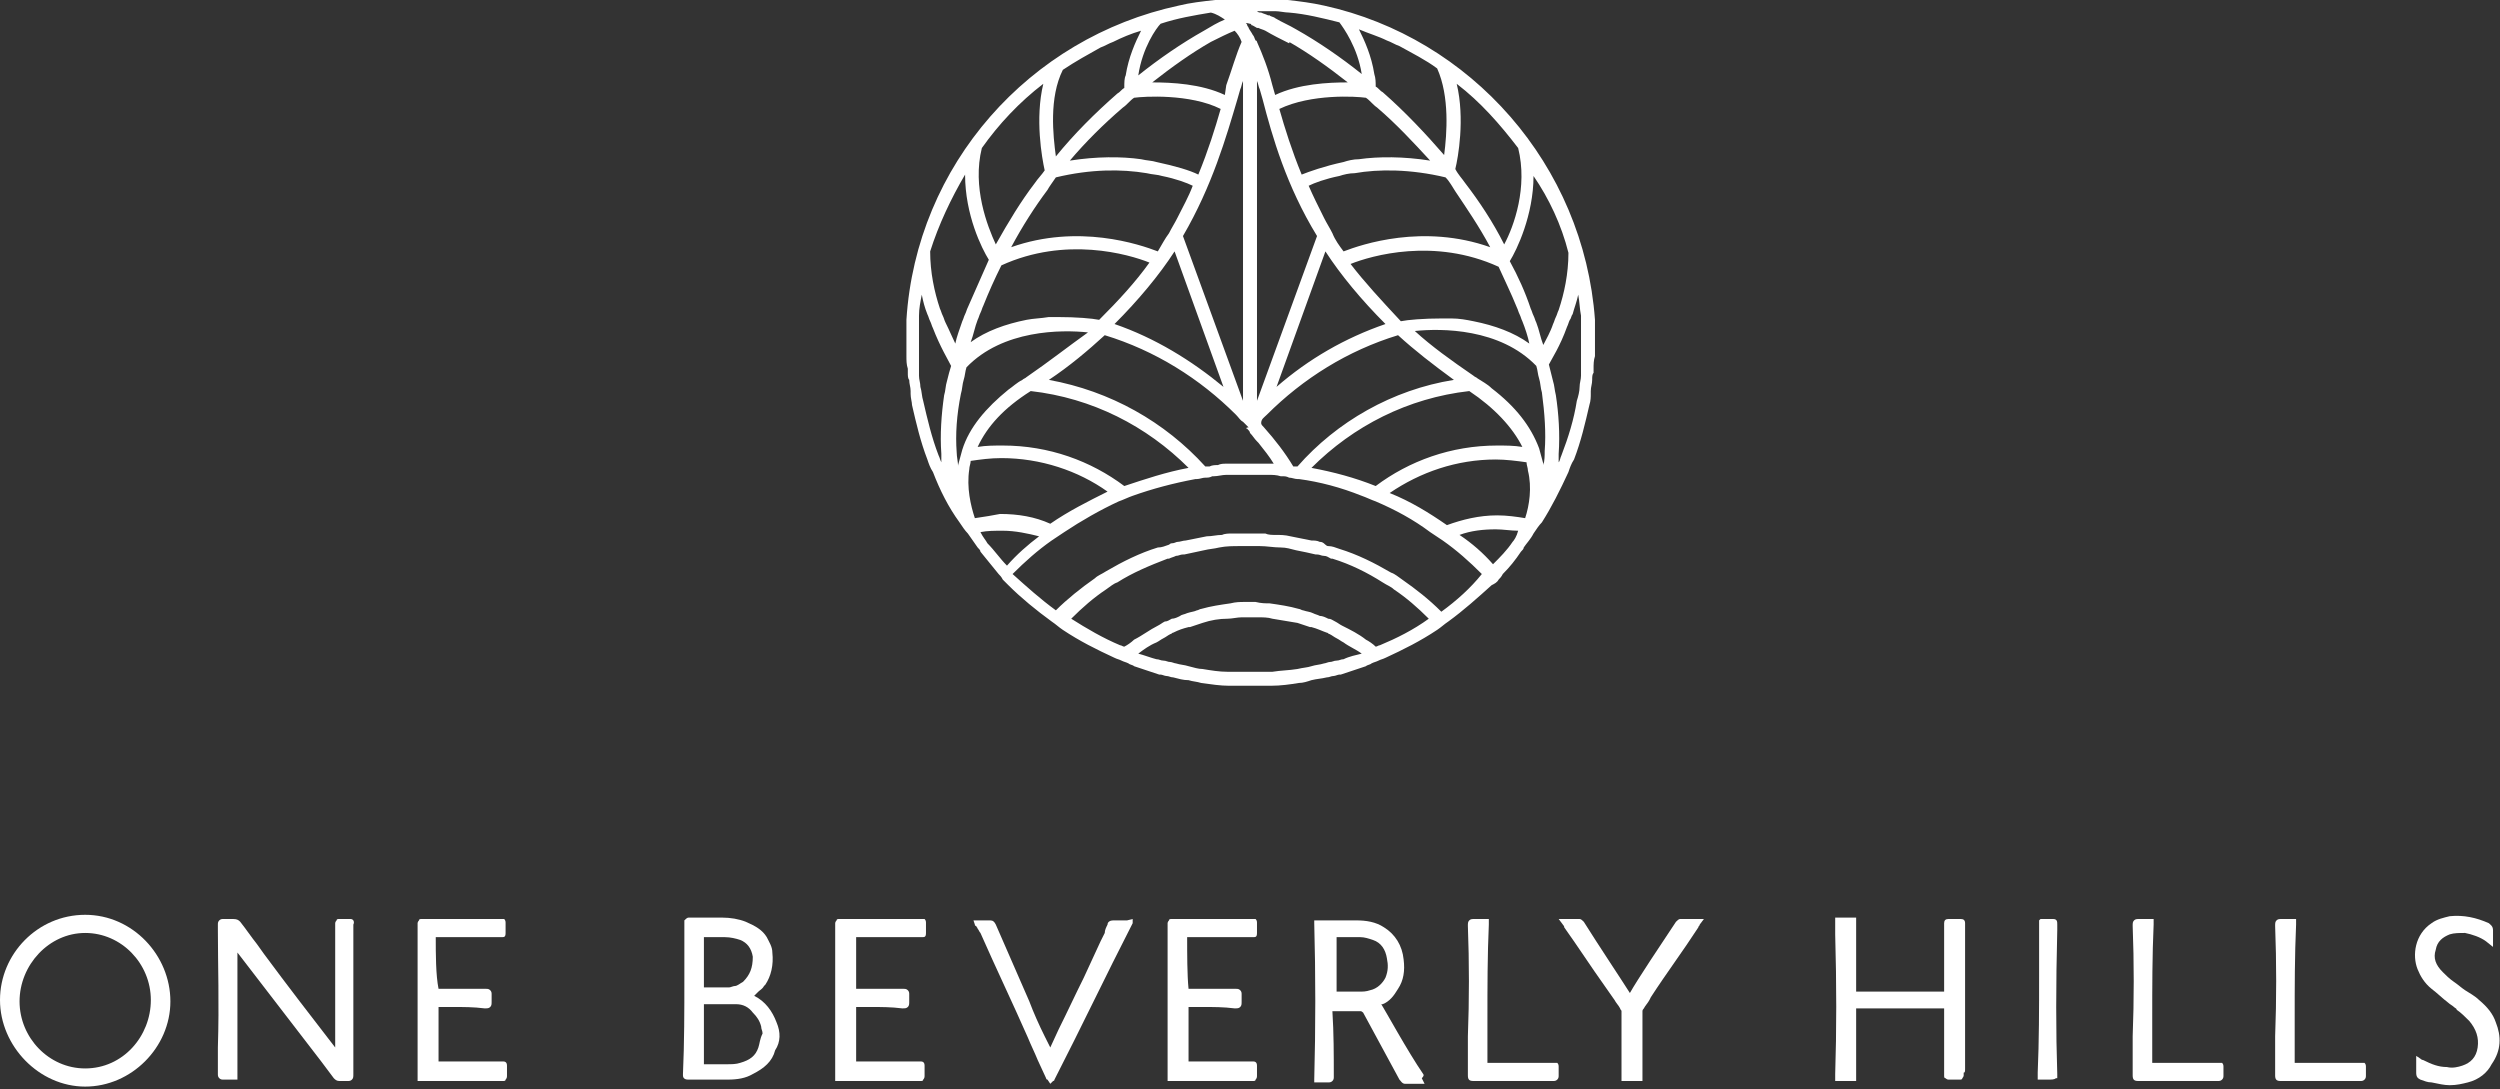 <svg xmlns="http://www.w3.org/2000/svg" width="179" height="78" viewBox="0 0 179 78" fill="none"><rect x="0" y="0" width="179" height="78" fill="#333333" stroke="none"/><path d="M107.3 41.5C107.4 41.4 107.5 41.3 107.6 41.1C108.1 40.6 108.5 40.1 108.9 39.5C109 39.4 109.1 39.3 109.1 39.2C109.3 38.9 109.6 38.6 109.8 38.2C110 37.9 110.2 37.6 110.4 37.4C111.1 36.3 111.7 35.1 112.3 33.8C112.4 33.5 112.5 33.2 112.7 32.9C113.2 31.6 113.5 30.3 113.8 29C113.9 28.7 113.9 28.4 113.9 28.2V28C113.9 27.7 114 27.5 114 27.2C114 27 114 26.8 114.1 26.7V26.4C114.1 26.1 114.1 25.8 114.2 25.5V22.9C113.4 11.8 105.3 2.7 94.8 0.4C93.9 0.2 93.1 0.1 92.2 0H87C86.1 0.1 85.2 0.2 84.4 0.4C73.7 2.7 65.6 11.8 64.9 22.9V25.5C64.9 25.8 64.9 26.1 65 26.4V26.7C65 26.9 65 27.1 65.1 27.2C65.1 27.5 65.2 27.7 65.2 28V28.2C65.2 28.5 65.3 28.8 65.3 29C65.6 30.3 65.9 31.6 66.4 32.9C66.5 33.2 66.6 33.5 66.8 33.8C67.3 35.1 67.9 36.3 68.7 37.4C68.9 37.7 69.1 38 69.3 38.2C69.5 38.5 69.8 38.9 70 39.2C70.1 39.3 70.2 39.4 70.2 39.5C70.6 40 71.1 40.6 71.5 41.1C71.6 41.2 71.7 41.3 71.8 41.5C71.9 41.6 72 41.7 72.2 41.9C73.1 42.8 74.2 43.7 75.3 44.5C75.6 44.7 75.8 44.9 76.1 45.1C77.3 45.9 78.5 46.5 79.8 47.1C80 47.2 80.1 47.2 80.3 47.3C80.5 47.4 80.6 47.4 80.8 47.5C80.9 47.6 81.1 47.6 81.2 47.7C81.8 47.9 82.4 48.1 83 48.3H83.1C83.2 48.3 83.4 48.4 83.5 48.4C83.7 48.4 83.8 48.5 84 48.5C84.4 48.6 84.7 48.7 85.1 48.7C85.4 48.8 85.7 48.8 86 48.9C86.7 49 87.4 49.1 88 49.1H91C91.7 49.1 92.4 49 93 48.9C93.3 48.9 93.6 48.8 93.9 48.7C94.3 48.6 94.6 48.6 95 48.5C95.2 48.5 95.3 48.4 95.5 48.4C95.6 48.4 95.8 48.3 95.9 48.3H96C96.6 48.1 97.2 47.9 97.8 47.7C97.9 47.6 98.1 47.6 98.2 47.5C98.4 47.4 98.5 47.4 98.7 47.3C98.9 47.2 99 47.2 99.2 47.1C100.5 46.5 101.7 45.9 102.9 45.1C103.2 44.9 103.4 44.7 103.7 44.5C104.8 43.7 105.8 42.8 106.8 41.9C107 41.8 107.2 41.7 107.3 41.5ZM108.3 38.8C107.9 39.4 107.4 39.9 106.9 40.4C106.2 39.6 105.4 38.9 104.5 38.3C105.3 38 106.2 37.9 107.1 37.9C107.6 37.9 108.2 38 108.7 38C108.6 38.4 108.4 38.7 108.3 38.8ZM109.2 37.1C108.6 37 107.9 36.9 107.2 36.9C105.9 36.9 104.7 37.2 103.6 37.6C102.3 36.7 101 35.9 99.5 35.3C101.7 33.8 104.3 32.9 107.1 32.9C107.8 32.9 108.6 33 109.3 33.1C109.3 33.3 109.4 33.5 109.4 33.7C109.7 34.9 109.5 36.2 109.2 37.1ZM94.3 16.9L90 28.7V5.8C90.1 6 90.1 6.2 90.2 6.4L90.4 7.1C91.1 9.8 92.1 13.3 94.3 16.9ZM91.6 7.8C93.9 6.7 97.1 6.9 97.8 7C98.1 7.2 98.3 7.5 98.6 7.7C100 8.9 101.2 10.2 102.4 11.5C100.5 11.2 98.7 11.2 97.3 11.4C96.9 11.4 96.5 11.5 96.2 11.6C94.8 11.9 93.7 12.3 93.2 12.5C92.5 10.8 92 9.2 91.6 7.8ZM99.2 23.2C96.3 24.2 93.7 25.7 91.4 27.7L94.9 18C96 19.7 97.5 21.5 99.2 23.2ZM96.7 18.9C98.2 18.3 102.7 17 107.3 19.1C107.7 20 108.2 21 108.6 22C108.7 22.2 108.7 22.3 108.8 22.5C108.9 22.7 108.9 22.8 109 23C109.2 23.5 109.4 24.1 109.5 24.6C108.4 23.8 107 23.3 105.5 23C105 22.9 104.5 22.8 103.9 22.8H103.3C101.9 22.8 100.8 22.9 100.3 23C98.9 21.5 97.7 20.2 96.7 18.9ZM90.7 29.7C93.3 27.1 96.5 25.1 100.1 24C101.3 25.1 102.6 26.1 104.1 27.2C99.7 27.9 95.7 30.2 92.9 33.4H92.6C92 32.4 91.3 31.5 90.5 30.6C90.4 30.5 90.3 30.4 90.3 30.3C90.3 30 90.5 29.9 90.7 29.7ZM105.2 28C107 29.2 108.3 30.6 109 32C108.4 31.9 107.8 31.9 107.2 31.9C103.9 31.9 100.9 33 98.5 34.8C97 34.2 95.5 33.8 93.9 33.5C96.9 30.5 100.8 28.5 105.2 28ZM110.6 32.3C110.6 32.6 110.6 33 110.5 33.3V33.5V33.2C110.4 32.8 110.3 32.5 110.2 32.1C109.6 30.5 108.5 29.1 106.8 27.8C106.5 27.5 106.1 27.3 105.8 27.1C105.7 27 105.6 27 105.5 26.9C103.9 25.8 102.5 24.8 101.3 23.7C103.2 23.5 107.4 23.5 110 26.2C110.1 26.5 110.1 26.8 110.2 27.1C110.3 27.4 110.3 27.8 110.4 28.1C110.6 29.6 110.7 31 110.6 32.3ZM112.6 22.5C112.7 22.1 112.9 21.6 113 21.1C113.1 21.6 113.1 22.1 113.2 22.6V26.9C113.2 27.2 113.1 27.4 113.1 27.7C113.1 28 113 28.4 112.9 28.7C112.7 30 112.3 31.3 111.8 32.6C111.7 32.8 111.7 33 111.6 33.1V32.5C111.7 31.1 111.6 29.6 111.4 28.3C111.3 27.9 111.3 27.6 111.2 27.3C111.1 26.9 111 26.5 110.9 26.1C111.1 25.7 111.7 24.8 112.2 23.4C112.3 23.2 112.3 23.1 112.4 22.9C112.5 22.8 112.5 22.6 112.6 22.5ZM112.3 18.1C112.3 19.6 112 21 111.6 22.2C111.5 22.4 111.5 22.5 111.4 22.7C111.3 22.9 111.3 23 111.2 23.2C111 23.8 110.7 24.3 110.5 24.7C110.3 24.2 110.2 23.6 110 23.1C109.9 22.9 109.9 22.8 109.8 22.6C109.7 22.4 109.7 22.3 109.6 22.1C109.2 20.9 108.7 19.8 108.1 18.7C108.6 17.9 109.8 15.4 109.8 12.6C110.9 14.2 111.8 16.1 112.3 18.1ZM104.3 6C106 7.3 107.4 8.9 108.7 10.6C109.4 13.4 108.4 16.2 107.7 17.5C106.9 15.9 105.9 14.4 104.9 13.1C104.7 12.8 104.4 12.5 104.2 12.1C104.4 11.3 104.9 8.5 104.3 6ZM106.7 17.7C101.9 16 97.5 17.5 96.2 18C95.9 17.6 95.6 17.2 95.4 16.7C95.2 16.3 95 16 94.8 15.6C94.4 14.8 94 14 93.7 13.3C94.1 13.1 94.9 12.8 95.9 12.6C96.2 12.5 96.6 12.4 97 12.4C98.7 12.1 101 12.1 103.5 12.7C103.8 13 104 13.4 104.2 13.7C105 14.9 105.9 16.2 106.7 17.7ZM99.3 2.9C99.6 3 99.9 3.2 100.2 3.3C101.1 3.8 102.1 4.3 102.9 4.9C103.8 6.9 103.6 9.6 103.4 11.1C102.1 9.6 100.6 8 99 6.6C98.8 6.5 98.7 6.3 98.5 6.2C98.5 5.9 98.5 5.6 98.4 5.3C98.2 4 97.7 2.9 97.3 2.1C98 2.4 98.7 2.6 99.3 2.9ZM90 0.8H91.3C91.6 0.8 92 0.9 92.3 0.9C93.5 1 94.7 1.3 95.9 1.6C96.2 2 97.2 3.4 97.5 5.3C96 4.1 94.4 3 92.8 2.1C92.3 1.8 91.8 1.6 91.3 1.3C91.2 1.2 91 1.2 90.9 1.1H90.8C90.6 1 90.5 1 90.3 0.9C90.2 0.9 90.1 0.9 90 0.8ZM89.5 1.7C89.5 1.7 89.6 1.7 89.6 1.8C89.7 1.8 89.8 1.9 90 2H90.1C90.3 2.1 90.4 2.1 90.6 2.2C91.1 2.5 91.7 2.8 92.3 3.1L92.5 2.6L92.3 3C93.7 3.8 95.1 4.8 96.5 5.9C95.1 5.9 93 6 91.3 6.8L91.1 6.1C90.8 4.9 90.4 3.9 90 3C90 3 90 2.9 89.9 2.9C89.8 2.7 89.8 2.6 89.7 2.5C89.6 2.3 89.5 2.2 89.4 2C89.4 1.9 89.3 1.9 89.3 1.8C89.3 1.7 89.2 1.7 89.2 1.7C89.3 1.6 89.4 1.7 89.5 1.7ZM89.3 30.7C89.4 30.8 89.5 30.9 89.5 31C89.7 31.2 89.8 31.4 90 31.6L90.1 31.7C90.5 32.2 90.9 32.7 91.2 33.2H87.8C87.6 33.2 87.4 33.2 87.2 33.3C87 33.3 86.8 33.3 86.6 33.4H86.3C83.4 30.2 79.5 28 75.1 27.2C76.6 26.2 77.9 25.1 79.1 24C82.7 25.1 85.9 27.1 88.5 29.7C88.7 29.9 88.8 30.1 89 30.2L89.4 30.6C89.2 30.6 89.2 30.7 89.3 30.7ZM85.1 33.5C83.5 33.8 82 34.3 80.5 34.8C78.1 33 75.1 31.9 71.8 31.9C71.2 31.9 70.6 31.9 70 32C70.7 30.5 71.9 29.2 73.8 28C78.2 28.5 82.1 30.5 85.1 33.5ZM78.7 22.9C78.2 22.8 77.1 22.7 75.7 22.7H75.1C74.5 22.8 74 22.8 73.5 22.9C72 23.2 70.6 23.7 69.5 24.5C69.7 24 69.8 23.4 70 22.9C70.1 22.7 70.1 22.6 70.2 22.4C70.3 22.2 70.3 22.1 70.4 21.9C70.8 20.9 71.2 20 71.7 19C76.3 16.9 80.8 18.2 82.3 18.8C81.3 20.2 80.1 21.5 78.7 22.9ZM84.1 18L87.6 27.7C85.3 25.8 82.7 24.2 79.8 23.2C81.5 21.5 83 19.7 84.1 18ZM89 28.7L84.7 16.9C86.8 13.3 87.8 9.8 88.6 7.1L88.8 6.4C88.9 6.2 88.9 6 89 5.8V28.7ZM85.8 12.5C85.2 12.2 84.2 11.9 82.8 11.6C82.5 11.5 82.1 11.5 81.7 11.4C80.3 11.2 78.5 11.2 76.6 11.5C77.7 10.2 79 8.9 80.4 7.7C80.7 7.5 80.9 7.2 81.2 7C81.9 6.9 85.2 6.7 87.4 7.8C87 9.2 86.5 10.8 85.8 12.5ZM88.4 2.2C88.6 2.4 88.8 2.7 88.9 3C88.5 3.9 88.2 5 87.8 6.1L87.7 6.8C86 6 83.9 5.9 82.5 5.9C83.9 4.8 85.3 3.8 86.7 3C87.3 2.7 87.9 2.4 88.4 2.2ZM86.7 0.9C87.1 1 87.4 1.2 87.7 1.4C87.2 1.6 86.7 1.9 86.2 2.2C84.6 3.1 83 4.2 81.5 5.4C81.8 3.4 82.8 2 83.1 1.7C84.3 1.3 85.5 1.1 86.7 0.9ZM76.1 5C77 4.4 77.9 3.9 78.8 3.4C79.1 3.3 79.4 3.1 79.7 3C80.3 2.7 81 2.4 81.7 2.2C81.3 3 80.8 4.1 80.6 5.4C80.5 5.6 80.5 5.9 80.5 6.3C80.3 6.4 80.2 6.6 80 6.7C78.4 8.1 76.9 9.6 75.6 11.2C75.4 9.7 75.1 7 76.1 5ZM75.6 12.7C78.1 12.1 80.3 12.1 82.1 12.4C82.5 12.5 82.9 12.5 83.2 12.6C84.2 12.8 85 13.1 85.4 13.3C85.1 14.1 84.7 14.8 84.3 15.6C84.1 16 83.9 16.3 83.7 16.7C83.4 17.1 83.2 17.5 82.9 18C81.6 17.5 77.2 16 72.4 17.7C73.2 16.2 74.1 14.8 75 13.6C75.1 13.4 75.4 13 75.6 12.7ZM70.3 10.6C71.5 8.9 73 7.3 74.7 6C74.1 8.5 74.6 11.3 74.8 12.2C74.6 12.5 74.3 12.8 74.1 13.1C73.1 14.4 72.2 15.9 71.3 17.5C70.7 16.2 69.6 13.4 70.3 10.6ZM69.1 12.5C69.1 15.4 70.3 17.8 70.8 18.6C70.3 19.7 69.8 20.9 69.3 22C69.2 22.2 69.2 22.3 69.1 22.5C69 22.7 69 22.8 68.9 23C68.7 23.6 68.5 24.1 68.4 24.6C68.2 24.2 68 23.7 67.7 23.1C67.6 22.9 67.6 22.8 67.5 22.6C67.4 22.4 67.4 22.3 67.3 22.1C66.9 20.9 66.6 19.5 66.6 18C67.2 16.1 68.1 14.2 69.1 12.5ZM67.8 27.3C67.7 27.6 67.7 28 67.6 28.3C67.4 29.7 67.3 31.1 67.4 32.5V33.1C67.3 32.9 67.3 32.8 67.2 32.6C66.7 31.3 66.4 30 66.1 28.7C66 28.4 66 28 65.9 27.7C65.9 27.4 65.8 27.2 65.8 26.9V22.6C65.8 22.1 65.9 21.6 66 21.1C66.1 21.6 66.2 22 66.4 22.5C66.5 22.7 66.5 22.8 66.6 23C66.7 23.2 66.7 23.3 66.8 23.5C67.3 24.8 67.9 25.8 68.1 26.2C68 26.5 67.9 26.9 67.8 27.3ZM68.9 32.2C68.8 32.6 68.7 32.9 68.6 33.3V33.6V33.4C68.6 33.1 68.5 32.7 68.5 32.4C68.4 31.1 68.5 29.7 68.8 28.2C68.9 27.9 68.9 27.5 69 27.2C69.1 26.9 69.1 26.6 69.2 26.3C71.8 23.6 76 23.6 77.9 23.8C76.5 24.8 75.1 25.9 73.5 27C73.4 27.1 73.3 27.1 73.2 27.2C72.8 27.4 72.5 27.7 72.2 27.9C70.6 29.2 69.4 30.6 68.9 32.2ZM69.8 37.1C69.5 36.2 69.2 34.9 69.4 33.6C69.4 33.4 69.5 33.2 69.5 33C70.2 32.9 70.9 32.8 71.7 32.8C74.5 32.8 77.2 33.7 79.3 35.2C77.9 35.9 76.5 36.6 75.2 37.5C74.1 37 72.9 36.8 71.6 36.8C71.1 36.9 70.5 37 69.8 37.1ZM72.1 40.5C71.6 40 71.2 39.4 70.7 38.9C70.6 38.7 70.4 38.5 70.2 38.1C70.7 38 71.2 38 71.8 38C72.7 38 73.6 38.2 74.4 38.4C73.6 39 72.8 39.7 72.1 40.5ZM96.2 47.2C96 47.2 95.9 47.3 95.7 47.3C95.5 47.3 95.4 47.4 95.2 47.4C95.1 47.4 94.9 47.5 94.8 47.5C94.5 47.6 94.2 47.6 93.9 47.7C93.6 47.8 93.3 47.8 92.9 47.9C92.3 48 91.7 48 91.1 48.1H87.9C87.3 48.1 86.7 48 86.1 47.9C85.8 47.9 85.5 47.8 85.1 47.7C84.8 47.6 84.5 47.6 84.2 47.5C84.1 47.5 83.9 47.4 83.8 47.4C83.6 47.4 83.5 47.3 83.3 47.3C83.1 47.3 83 47.2 82.8 47.2C82.4 47.1 81.9 46.9 81.5 46.8C81.9 46.5 82.3 46.2 82.8 46C83 45.9 83.1 45.8 83.3 45.7C83.5 45.6 83.6 45.5 83.8 45.4C83.9 45.4 83.9 45.3 84 45.3C84.4 45.1 84.7 45 85.1 44.9H85.2C85.5 44.8 85.8 44.7 86.1 44.6C86.7 44.4 87.3 44.3 87.9 44.3C88.2 44.3 88.6 44.2 88.9 44.2H90.1C90.4 44.2 90.8 44.2 91.1 44.3C91.7 44.4 92.3 44.5 92.9 44.6C93.2 44.7 93.5 44.8 93.8 44.9H93.9C94.3 45 94.7 45.2 95 45.3C95.1 45.3 95.1 45.4 95.2 45.4C95.4 45.5 95.5 45.6 95.7 45.7C95.9 45.8 96 45.9 96.2 46C96.6 46.3 97.1 46.5 97.5 46.8C97.1 46.9 96.6 47 96.2 47.2ZM98.8 46.2C98.7 46.2 98.6 46.3 98.5 46.3C98.3 46.1 98 45.9 97.8 45.8C97.3 45.4 96.7 45.1 96.1 44.8C95.9 44.7 95.8 44.6 95.6 44.5C95.4 44.4 95.3 44.3 95.1 44.3C94.9 44.2 94.7 44.1 94.5 44.1C94.3 44 94.2 44 94 43.9C93.8 43.8 93.6 43.8 93.3 43.7C93.2 43.7 93.1 43.6 93 43.6C92.3 43.4 91.6 43.3 90.9 43.2C90.6 43.2 90.3 43.2 89.9 43.1H89.1C88.8 43.1 88.5 43.1 88.1 43.2C87.4 43.3 86.7 43.4 86 43.6C85.9 43.6 85.8 43.7 85.7 43.7C85.5 43.8 85.3 43.8 85 43.9C84.8 44 84.6 44 84.5 44.1C84.3 44.2 84.1 44.3 83.9 44.3C83.7 44.4 83.6 44.5 83.4 44.5C83.2 44.6 83.1 44.7 82.9 44.8C82.3 45.1 81.8 45.5 81.2 45.8C81 46 80.7 46.2 80.5 46.3C80.4 46.3 80.3 46.2 80.2 46.2C79 45.7 77.8 45 76.7 44.3C77.5 43.5 78.3 42.8 79.2 42.2C79.5 42 79.7 41.8 80 41.7C81.1 41 82.3 40.5 83.6 40H83.7C83.9 39.9 84 39.9 84.2 39.8C84.4 39.8 84.5 39.7 84.7 39.7H84.8C85.3 39.6 85.7 39.5 86.2 39.4C86.6 39.3 86.9 39.3 87.3 39.2C87.8 39.1 88.3 39.1 88.8 39.1H90.2C90.7 39.1 91.2 39.2 91.7 39.2C92.1 39.2 92.4 39.3 92.8 39.4C93.3 39.5 93.8 39.6 94.2 39.7H94.3C94.5 39.7 94.6 39.8 94.8 39.8C95 39.8 95.1 39.9 95.3 40H95.4C96.7 40.4 97.9 41 99 41.7C99.3 41.9 99.6 42 99.8 42.2C100.7 42.8 101.5 43.5 102.3 44.3C101.2 45.1 100 45.7 98.8 46.2ZM103.2 43.8C102.3 42.9 101.4 42.2 100.4 41.5C100.1 41.3 99.9 41.1 99.6 41C98.4 40.3 97.2 39.7 95.9 39.3C95.6 39.2 95.4 39.1 95.1 39.1C95.033 39.1 94.967 39.067 94.9 39C94.7 38.8 94.6 38.8 94.5 38.8C94.3 38.7 94.1 38.7 93.9 38.7C93.4 38.6 92.9 38.5 92.4 38.4C92 38.3 91.7 38.3 91.3 38.3C91.1 38.3 90.8 38.3 90.6 38.2H88.2C88 38.2 87.7 38.2 87.5 38.3C87.1 38.3 86.8 38.4 86.4 38.4C85.9 38.5 85.4 38.6 84.9 38.7C84.7 38.7 84.5 38.8 84.3 38.8C84.2 38.8 84.1 38.9 83.9 38.9C83.833 38.9 83.767 38.933 83.7 39C83.4 39.1 83.2 39.2 82.9 39.2C81.6 39.6 80.4 40.2 79.2 40.9C78.9 41.1 78.6 41.2 78.4 41.4C77.4 42.1 76.4 42.9 75.6 43.7C74.5 42.9 73.5 42 72.5 41.1C73.4 40.2 74.3 39.4 75.3 38.7C75.6 38.5 75.9 38.3 76.2 38.1C77.4 37.3 78.8 36.5 80.1 35.9C80.4 35.8 80.8 35.6 81.1 35.5C82.5 35 84 34.6 85.6 34.3H85.7C85.9 34.3 86.1 34.2 86.3 34.2C86.5 34.2 86.6 34.2 86.8 34.1H86.9C87.2 34.1 87.5 34 87.8 34H90.8C91.1 34 91.4 34 91.7 34.1H91.8C92 34.1 92.1 34.1 92.3 34.2C92.5 34.2 92.7 34.3 92.9 34.3H93C94.5 34.5 96 34.9 97.5 35.5C97.8 35.6 98.2 35.8 98.5 35.9C99.9 36.5 101.2 37.2 102.4 38.1C102.7 38.3 103 38.5 103.3 38.7C104.3 39.4 105.2 40.2 106.1 41.1C105.3 42.1 104.3 43 103.2 43.8Z" fill="white" style="fill:white;fill-opacity:1;"></path><path d="M6.1 65.5C2.7 65.5 0 68.3 0 71.6C0 74.9 2.8 77.8 6.1 77.8C9.4 77.8 12.2 75 12.2 71.7C12.2 68.4 9.5 65.5 6.1 65.5ZM6.1 76.5C3.5 76.5 1.4 74.3 1.4 71.7C1.4 69.1 3.5 66.8 6.1 66.8C8.7 66.8 10.8 69 10.8 71.6C10.8 74.2 8.8 76.5 6.1 76.5Z" fill="white" style="fill:white;fill-opacity:1;"></path><path d="M25.1 65.8H24.3C24.2 65.8 24.1 65.8 24.1 65.9C24.1 65.9 24 66 24 66.1V75C22.3 72.8 20.6 70.6 18.9 68.3L18.4 67.6C18 67.1 17.6 66.5 17.2 66C17.1 65.9 17 65.8 16.7 65.8H16C15.9 65.8 15.8 65.8 15.7 65.9C15.6 66 15.6 66.1 15.6 66.2V66.6C15.6 69.1 15.7 71.8 15.6 75V76.9C15.6 77 15.6 77.1 15.7 77.2C15.8 77.3 15.9 77.3 16 77.3H17V68.2L23 76C23.3 76.4 23.6 76.8 23.9 77.2C24 77.3 24.1 77.4 24.3 77.4H24.9C25 77.4 25.1 77.4 25.2 77.3C25.3 77.2 25.3 77.1 25.3 76.9V66.2C25.4 66 25.3 65.8 25.1 65.8Z" fill="white" style="fill:white;fill-opacity:1;"></path><path d="M140.7 76.5V66.1C140.7 65.9 140.6 65.8 140.4 65.8H139.5C139.3 65.8 139.2 65.9 139.2 66.1V71H132.9V65.7H131.4V66.9C131.5 70.5 131.5 73.8 131.4 76.9V77.4H132.9V72.2H139.2V77C139.2 77.1 139.2 77.2 139.3 77.2C139.3 77.2 139.4 77.3 139.5 77.3H140.3C140.4 77.3 140.5 77.3 140.5 77.2C140.5 77.2 140.6 77.1 140.6 77V76.8C140.7 76.8 140.7 76.7 140.7 76.5Z" fill="white" style="fill:white;fill-opacity:1;"></path><path d="M101.9 76.9C100.8 75.3 99.1 72.2 98.9 71.9H99C99.5 71.7 99.8 71.3 100.1 70.8C100.5 70.2 100.6 69.5 100.5 68.7C100.4 67.7 99.9 66.9 99.1 66.4C98.5 66 97.8 65.9 97.1 65.9H94.1V66.1C94.2 69.8 94.2 73.6 94.1 77.3V77.5H95.1C95.2 77.5 95.3 77.5 95.4 77.4C95.5 77.3 95.5 77.2 95.5 77.1C95.5 75.5 95.5 74 95.4 72.4H97.4C97.467 72.4 97.533 72.433 97.6 72.5L100.2 77.3C100.3 77.4 100.4 77.6 100.6 77.6H102L101.8 77.2C101.933 77.067 101.967 76.967 101.9 76.9ZM98.1 70.9C97.8 71 97.6 71 97.3 71H95.7V67.1H97.4C97.7 67.1 98 67.2 98.3 67.3C98.9 67.5 99.2 68 99.3 68.6C99.4 69.1 99.4 69.5 99.2 70C99 70.4 98.6 70.8 98.1 70.9Z" fill="white" style="fill:white;fill-opacity:1;"></path><path d="M80.7 65.9H79.7C79.5 65.9 79.3 66 79.3 66.2C79.2 66.4 79.1 66.6 79.1 66.8L78.8 67.4C78.4 68.3 78 69.1 77.6 70C77 71.2 76.4 72.5 75.8 73.7L75.2 75L74.8 74.2C74.4 73.4 74 72.5 73.7 71.7C72.9 69.9 72.1 68 71.3 66.2C71.2 66 71.1 65.9 70.9 65.9H69.7L69.8 66.2C69.8 66.267 69.833 66.3 69.9 66.3C69.9 66.4 70 66.4 70 66.5C70.1 66.6 70.1 66.7 70.2 66.8C71.3 69.3 72.5 71.8 73.6 74.3C73.8 74.8 74.1 75.4 74.3 75.9L74.9 77.2C74.9 77.2 74.9 77.3 75 77.3L75.2 77.6L75.4 77.4C75.4 77.4 75.5 77.4 75.5 77.3C77.4 73.6 79.2 69.8 81.1 66.1V65.8L80.7 65.9Z" fill="white" style="fill:white;fill-opacity:1;"></path><path d="M178.7 73.2C178.5 72.6 178.1 72.1 177.5 71.6C177.2 71.3 176.8 71.1 176.5 70.9C176.2 70.7 176 70.5 175.7 70.3C175.4 70.1 175.1 69.8 174.9 69.6C174.4 69.1 174.2 68.6 174.4 68C174.5 67.4 174.9 67.1 175.4 66.9C175.7 66.8 176.1 66.8 176.5 66.8C177 66.9 177.6 67.1 178 67.4L178.5 67.8V66.6C178.5 66.3 178.3 66.2 178.2 66.1C177.3 65.7 176.4 65.5 175.4 65.6C175 65.7 174.5 65.8 174.1 66.1C172.9 66.9 172.7 68.4 173.1 69.4C173.3 69.9 173.6 70.4 174.1 70.8C174.5 71.1 174.9 71.5 175.3 71.8C175.4 71.9 175.6 72 175.7 72.1C175.8 72.2 175.9 72.2 175.9 72.3C176.2 72.5 176.5 72.8 176.8 73.1C177.3 73.7 177.5 74.3 177.4 75C177.3 75.7 176.9 76.1 176.3 76.3C176 76.4 175.6 76.5 175.2 76.4C174.6 76.4 174.1 76.2 173.5 75.9C173.5 75.9 173.4 75.9 173.3 75.8L173 75.6V76.8C173 77.1 173.1 77.2 173.3 77.3C173.6 77.4 173.8 77.5 174.1 77.5C174.6 77.6 175 77.7 175.4 77.7C175.9 77.7 176.3 77.6 176.7 77.5C177.5 77.3 178.1 76.8 178.4 76.2C179.1 75.2 179.1 74.2 178.7 73.2Z" fill="white" style="fill:white;fill-opacity:1;"></path><path d="M111.1 76.1H106.5V72.9C106.5 70.7 106.5 68.4 106.6 66.2V65.8H105.6C105.4 65.8 105.3 65.8 105.2 65.9C105.1 66 105.1 66.1 105.1 66.3C105.2 68.9 105.2 71.6 105.1 74.2V77C105.1 77.3 105.2 77.4 105.5 77.4H111.2C111.3 77.4 111.4 77.4 111.5 77.3C111.6 77.2 111.6 77.1 111.6 77V76.4C111.6 76.3 111.6 76.2 111.5 76.1C111.4 76.1 111.2 76.1 111.1 76.1Z" fill="white" style="fill:white;fill-opacity:1;"></path><path d="M158.7 76.1H154.1V72.9C154.1 70.7 154.1 68.4 154.2 66.2V65.8H153.2C153 65.8 152.9 65.8 152.8 65.9C152.7 66 152.7 66.1 152.7 66.3C152.8 68.9 152.8 71.6 152.7 74.2V77C152.7 77.3 152.8 77.4 153.1 77.4H158.8C158.9 77.4 159 77.4 159.1 77.3C159.2 77.2 159.2 77.1 159.2 77V76.4C159.2 76.3 159.2 76.2 159.1 76.1C158.9 76.1 158.8 76.1 158.7 76.1Z" fill="white" style="fill:white;fill-opacity:1;"></path><path d="M168.9 76.1H164.3V72.9C164.3 70.7 164.3 68.4 164.4 66.2V65.8H163.4C163.2 65.8 163.1 65.8 163 65.9C162.9 66 162.9 66.1 162.9 66.3C163 68.9 163 71.6 162.9 74.2V77C162.9 77.3 163 77.4 163.3 77.4H169C169.1 77.4 169.2 77.4 169.3 77.3C169.4 77.2 169.4 77.1 169.4 77V76.4C169.4 76.3 169.4 76.2 169.3 76.1C169.1 76.1 169 76.1 168.9 76.1Z" fill="white" style="fill:white;fill-opacity:1;"></path><path d="M147.3 66.5V66.2C147.3 66 147.3 65.8 147 65.8H146.1L146 65.9V69.9C146 72.2 146 74.5 145.9 76.8V77.3H146.6C146.9 77.3 147.1 77.3 147.2 77.2H147.3V76.9C147.2 73.9 147.2 70.6 147.3 66.6C147.3 66.7 147.3 66.6 147.3 66.5Z" fill="white" style="fill:white;fill-opacity:1;"></path><path d="M61.3 67.1H66C66.2 67.1 66.3 67.1 66.3 66.8V66.1C66.3 66 66.3 65.9 66.2 65.8H60.1C60 65.8 59.9 65.8 59.9 65.9C59.9 65.9 59.8 66 59.8 66.1V77.4H65.9C66 77.4 66.1 77.4 66.1 77.3C66.2 77.2 66.2 77.1 66.2 77V76.3C66.2 76 66 76 65.9 76H61.3V72.1H62.3C63.1 72.1 63.8 72.1 64.6 72.2C64.8 72.2 64.9 72.2 65 72.1C65.1 72 65.1 71.9 65.1 71.7V71.2C65.1 71.1 65.1 71 65 70.9C64.9 70.8 64.8 70.8 64.7 70.8H61.3C61.3 69.8 61.3 68.3 61.3 67.1Z" fill="white" style="fill:white;fill-opacity:1;"></path><path d="M31.2 67.1H35.9C36.1 67.1 36.2 67.1 36.2 66.8V66.1C36.2 66 36.2 65.9 36.1 65.8H31.2H30.2C30.1 65.8 30 65.8 30 65.9C30 65.9 29.9 66 29.9 66.1V77.4H36C36.1 77.4 36.2 77.4 36.2 77.3C36.3 77.2 36.3 77.1 36.3 77V76.3C36.3 76 36.1 76 36 76H31.4V72.1H32.4C33.2 72.1 33.9 72.1 34.7 72.2C34.9 72.2 35 72.2 35.1 72.1C35.2 72 35.2 71.9 35.2 71.7V71.2C35.2 71.1 35.2 71 35.1 70.9C35 70.8 34.9 70.8 34.8 70.8H31.4C31.2 69.8 31.2 68.3 31.2 67.1Z" fill="white" style="fill:white;fill-opacity:1;"></path><path d="M85 67.1H89.7C89.9 67.1 90 67.1 90 66.8V66.1C90 66 90 65.9 89.9 65.8H83.9C83.8 65.8 83.7 65.8 83.7 65.9C83.7 65.9 83.6 66 83.6 66.1V77.4H89.7C89.8 77.4 89.9 77.4 89.9 77.3C90 77.2 90 77.1 90 77V76.3C90 76 89.8 76 89.7 76H85.1V72.1H86.1C86.9 72.1 87.6 72.1 88.4 72.2C88.6 72.2 88.7 72.2 88.8 72.1C88.9 72 88.9 71.9 88.9 71.7V71.2C88.9 71.1 88.9 71 88.8 70.9C88.7 70.8 88.6 70.8 88.5 70.8H85.1C85 69.8 85 68.3 85 67.1Z" fill="white" style="fill:white;fill-opacity:1;"></path><path d="M120.3 65.8C120.2 65.8 120.1 65.9 120 66C119 67.5 117.2 70.2 116.7 71.1C116.2 70.3 114.4 67.6 113.4 66C113.3 65.9 113.2 65.8 113.1 65.8H111.6L111.9 66.2C111.967 66.267 112 66.333 112 66.4C113 67.8 113.9 69.2 114.9 70.6L115.6 71.6C115.7 71.8 115.9 72 116 72.2C116 72.3 116.1 72.3 116.1 72.4V77.4H117.6V72.4C117.6 72.333 117.633 72.267 117.7 72.2C117.8 72 118 71.8 118.1 71.6L118.2 71.4C119.3 69.7 120.5 68.1 121.6 66.4C121.6 66.3 121.7 66.3 121.7 66.2L122 65.8H121.3C120.9 65.8 120.6 65.8 120.3 65.8Z" fill="white" style="fill:white;fill-opacity:1;"></path><path d="M55.6 73.2C55.3 72.4 54.8 71.7 54 71.3C54.1 71.2 54.2 71.1 54.3 71C54.4 70.9 54.6 70.8 54.7 70.6L54.8 70.5C55.2 69.9 55.4 69.1 55.3 68.2C55.3 67.8 55.1 67.5 54.9 67.1C54.6 66.6 54.1 66.3 53.4 66C52.9 65.8 52.3 65.7 51.7 65.7H49.3C49.2 65.7 49.1 65.8 49 65.9V70.1C49 72.3 49 74.7 48.9 76.9V77C48.9 77.3 49.2 77.3 49.3 77.3H52.1C52.8 77.3 53.4 77.2 53.9 76.9C54.7 76.5 55.3 76 55.5 75.2C55.9 74.6 55.9 73.9 55.6 73.2ZM50.4 67.1H51.9C52.3 67.1 52.7 67.2 53 67.3C53.5 67.5 53.8 67.9 53.9 68.5C53.9 69.3 53.7 69.8 53.2 70.3C53 70.4 52.8 70.6 52.6 70.6C52.5 70.6 52.3 70.7 52.2 70.7H50.4V67.1ZM54.3 75C54.1 75.6 53.7 75.9 53 76.1C52.7 76.2 52.4 76.2 52 76.2H50.4V71.9H52.7C53.2 71.9 53.6 72.1 53.9 72.5C54.2 72.8 54.4 73.1 54.5 73.5C54.5 73.7 54.6 73.8 54.6 74C54.4 74.4 54.4 74.7 54.3 75Z" fill="white" style="fill:white;fill-opacity:1;"></path></svg>